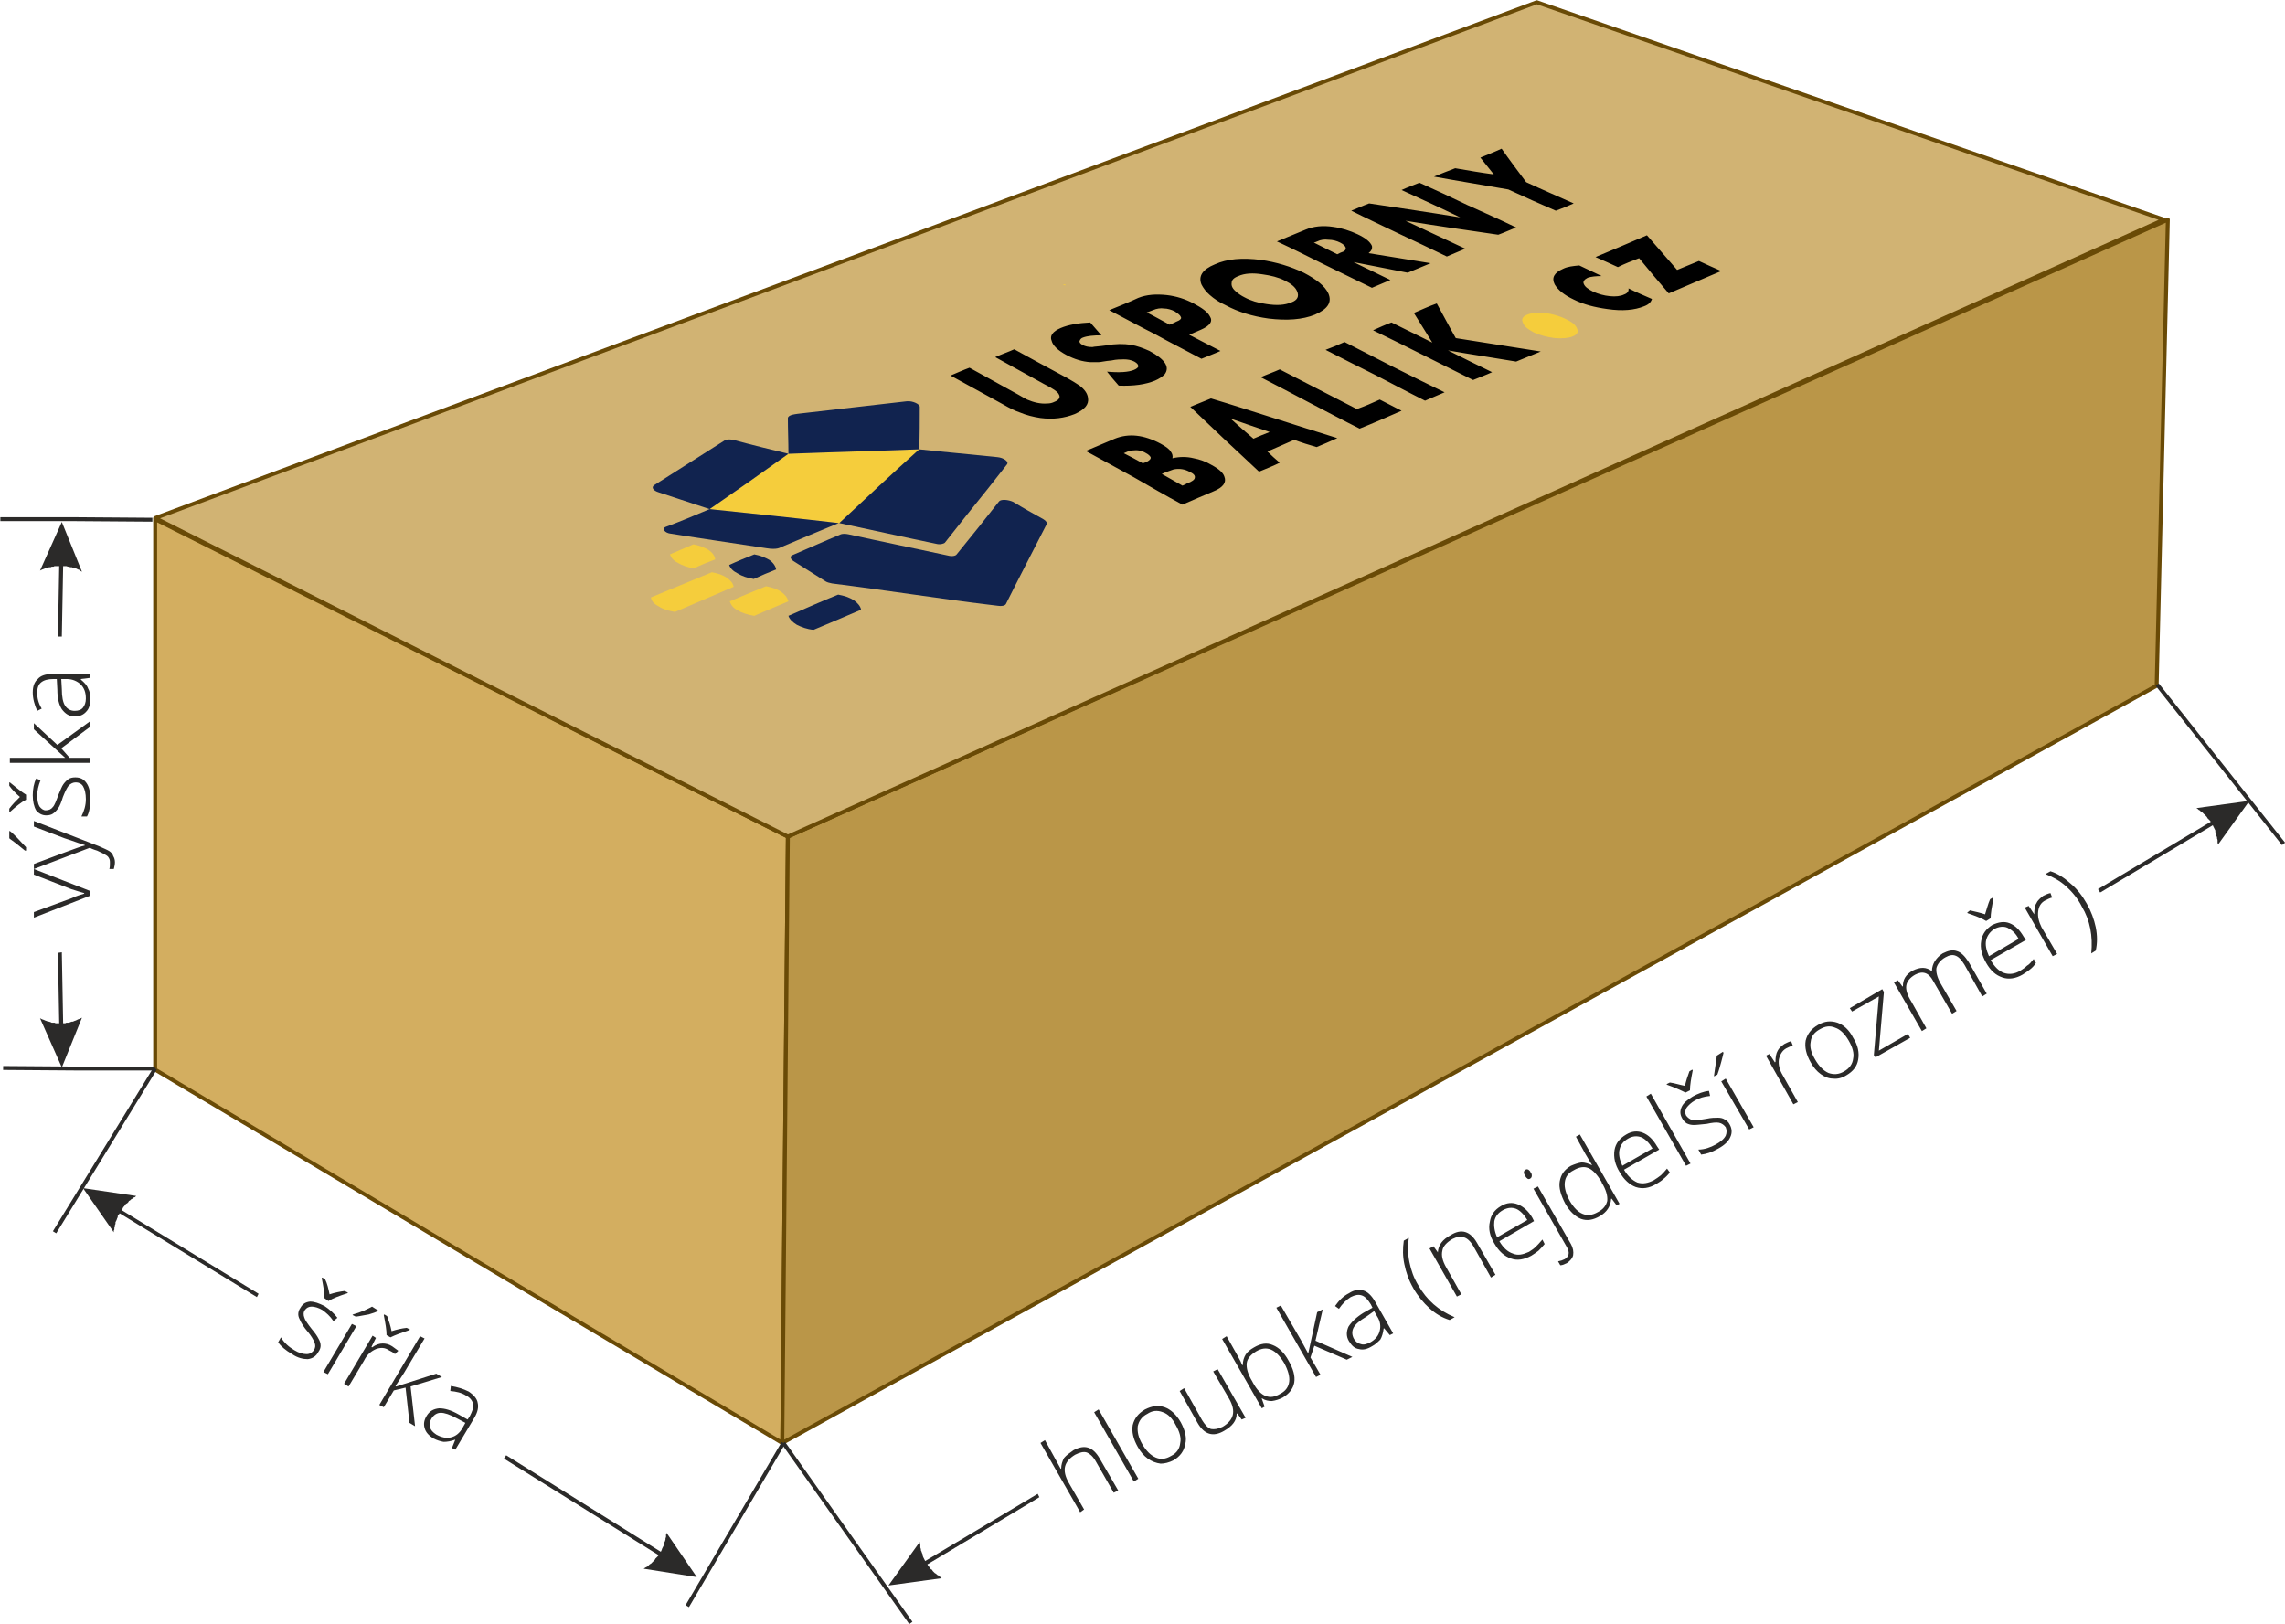 <?xml version="1.0" encoding="UTF-8"?>
<!DOCTYPE svg PUBLIC "-//W3C//DTD SVG 1.1//EN" "http://www.w3.org/Graphics/SVG/1.1/DTD/svg11.dtd">
<!-- Creator: CorelDRAW 2017 -->
<svg xmlns="http://www.w3.org/2000/svg" xml:space="preserve" width="1359px" height="966px" version="1.1" style="shape-rendering:geometricPrecision; text-rendering:geometricPrecision; image-rendering:optimizeQuality; fill-rule:evenodd; clip-rule:evenodd"
viewBox="0 0 40.87 29.06"
 xmlns:xlink="http://www.w3.org/1999/xlink">
 <defs>
  <style type="text/css">
   <![CDATA[
    .str1 {stroke:#2B2A29;stroke-width:0.07;stroke-miterlimit:22.926}
    .str0 {stroke:#694A06;stroke-width:0.07;stroke-linecap:round;stroke-linejoin:round;stroke-miterlimit:22.926}
    .fil4 {fill:none}
    .fil1 {fill:#BA9648}
    .fil2 {fill:#D1B373}
    .fil0 {fill:#D3AE60}
    .fil3 {fill:#2B2A29;fill-rule:nonzero}
    .fil7 {fill:black;fill-rule:nonzero}
    .fil6 {fill:#11234F;fill-rule:nonzero}
    .fil5 {fill:#F5CD3C;fill-rule:nonzero}
   ]]>
  </style>
 </defs>
 <g id="Vrstva_x0020_1">
  <g id="_1530784800">
   <g>
    <polygon class="fil0 str0" points="2.77,19.14 13.99,25.82 14.09,14.97 2.77,9.29 "/>
    <polygon class="fil1 str0" points="38.58,12.27 13.99,25.82 14.09,14.97 38.78,3.93 "/>
    <polygon class="fil2 str0" points="27.49,0.04 38.71,3.93 14.09,14.97 2.77,9.27 "/>
   </g>
   <path class="fil3" d="M5.69 24.19c-0.04,0.08 -0.11,0.12 -0.19,0.13 -0.08,0 -0.18,-0.02 -0.28,-0.09 -0.12,-0.07 -0.2,-0.14 -0.25,-0.21l0.05 -0.09c0.06,0.1 0.14,0.17 0.24,0.23 0.08,0.05 0.16,0.07 0.22,0.07 0.06,0 0.1,-0.03 0.13,-0.07 0.03,-0.05 0.03,-0.09 0.01,-0.14 -0.02,-0.05 -0.06,-0.12 -0.12,-0.19 -0.07,-0.08 -0.11,-0.15 -0.13,-0.19 -0.02,-0.04 -0.04,-0.08 -0.04,-0.12 0,-0.04 0.01,-0.08 0.04,-0.12 0.04,-0.07 0.09,-0.1 0.17,-0.11 0.08,0 0.16,0.03 0.26,0.08 0.09,0.06 0.17,0.13 0.23,0.21l-0.07 0.06c-0.06,-0.09 -0.13,-0.15 -0.2,-0.2 -0.07,-0.04 -0.14,-0.06 -0.19,-0.06 -0.05,0 -0.09,0.02 -0.12,0.06 -0.03,0.04 -0.03,0.09 -0.01,0.14 0.01,0.04 0.06,0.11 0.13,0.2 0.06,0.07 0.1,0.13 0.12,0.17 0.03,0.05 0.04,0.09 0.04,0.13 0,0.03 -0.01,0.07 -0.04,0.11zm0.52 -1.05c-0.15,0.05 -0.26,0.09 -0.34,0.14l-0.07 -0.05c0,-0.09 -0.02,-0.21 -0.05,-0.36l0.01 -0.01 0.05 0.03c0.04,0.08 0.06,0.17 0.08,0.27 0.09,-0.03 0.19,-0.05 0.27,-0.06l0.06 0.03 -0.01 0.01zm-0.35 1.45l-0.08 -0.04 0.51 -0.86 0.08 0.04 -0.51 0.86zm0.45 -1.07c0.07,-0.02 0.13,-0.04 0.2,-0.07 0.06,-0.03 0.11,-0.05 0.14,-0.07l0.11 0.07 -0.01 0.01c-0.03,0.02 -0.09,0.04 -0.16,0.06 -0.07,0.01 -0.15,0.03 -0.23,0.04l-0.06 -0.03 0.01 -0.01zm0.7 0.57c0.03,0.02 0.07,0.05 0.11,0.08l-0.06 0.06c-0.03,-0.03 -0.07,-0.05 -0.11,-0.07 -0.07,-0.05 -0.15,-0.05 -0.23,-0.02 -0.09,0.04 -0.16,0.1 -0.21,0.2l-0.28 0.47 -0.08 -0.05 0.51 -0.86 0.06 0.04 -0.08 0.16 0.01 0.01c0.07,-0.05 0.13,-0.07 0.19,-0.07 0.05,0 0.11,0.01 0.17,0.05zm0.31 -0.29c-0.15,0.05 -0.26,0.09 -0.34,0.13l-0.07 -0.04c0,-0.09 -0.02,-0.21 -0.05,-0.36l0.01 -0.01 0.05 0.03c0.03,0.08 0.06,0.17 0.08,0.27 0.09,-0.03 0.18,-0.05 0.27,-0.06l0.06 0.03 -0.01 0.01zm-0.24 1.01l0.72 -0.23 0.1 0.06 -0.56 0.17 0.08 0.71 -0.1 -0.06 -0.07 -0.63 -0.21 0.05 -0.18 0.3 -0.08 -0.04 0.73 -1.23 0.08 0.04 -0.37 0.62 -0.15 0.23 0.01 0.01zm1 1.1l0.06 -0.15 0 0c-0.08,0.03 -0.15,0.04 -0.21,0.04 -0.06,-0.01 -0.12,-0.03 -0.18,-0.06 -0.08,-0.05 -0.14,-0.11 -0.16,-0.19 -0.02,-0.07 -0.01,-0.14 0.04,-0.22 0.05,-0.08 0.12,-0.12 0.22,-0.13 0.1,0 0.21,0.03 0.35,0.11l0.16 0.09 0.04 -0.06c0.04,-0.08 0.07,-0.15 0.06,-0.21 -0.01,-0.06 -0.05,-0.12 -0.13,-0.16 -0.08,-0.05 -0.17,-0.07 -0.28,-0.08l0.01 -0.09c0.12,0.02 0.22,0.05 0.32,0.1 0.09,0.06 0.15,0.13 0.16,0.2 0.02,0.08 0,0.17 -0.06,0.27l-0.34 0.57 -0.06 -0.03zm-0.28 -0.24c0.09,0.05 0.18,0.07 0.26,0.05 0.09,-0.02 0.16,-0.08 0.21,-0.17l0.05 -0.09 -0.15 -0.08c-0.13,-0.07 -0.22,-0.1 -0.29,-0.1 -0.07,0 -0.13,0.04 -0.17,0.11 -0.03,0.05 -0.04,0.1 -0.02,0.15 0.01,0.05 0.05,0.09 0.11,0.13z"/>
   <path class="fil3" d="M1.6 16.03l-1 0.39 0 -0.1 0.68 -0.25c0.08,-0.04 0.16,-0.06 0.22,-0.08l0 -0.01c-0.08,-0.02 -0.16,-0.05 -0.23,-0.07l-0.67 -0.26 0 -0.1 1 0.39 0 0.09zm-1 -0.48l0 -0.09 0.56 -0.21c0.17,-0.06 0.29,-0.11 0.35,-0.12l0 -0.01c-0.08,-0.02 -0.2,-0.07 -0.36,-0.12l-0.55 -0.21 0 -0.1 1.16 0.45c0.09,0.04 0.16,0.07 0.19,0.09 0.03,0.02 0.06,0.05 0.07,0.09 0.02,0.03 0.03,0.07 0.03,0.11 0,0.04 -0.01,0.08 -0.02,0.12l-0.08 0c0.01,-0.03 0.01,-0.07 0.01,-0.11 0,-0.03 0,-0.06 -0.02,-0.09 -0.01,-0.02 -0.03,-0.04 -0.07,-0.06 -0.03,-0.02 -0.08,-0.04 -0.14,-0.07 -0.07,-0.02 -0.11,-0.04 -0.13,-0.05l-1 0.38zm-0.16 -0.33c-0.05,-0.04 -0.1,-0.08 -0.16,-0.13 -0.05,-0.04 -0.1,-0.07 -0.12,-0.09l0 -0.13 0.01 0c0.03,0.02 0.07,0.06 0.13,0.12 0.05,0.05 0.1,0.11 0.16,0.17l0 0.06 -0.02 0zm0.9 -1.31c0.09,0 0.15,0.03 0.2,0.1 0.05,0.07 0.07,0.16 0.07,0.29 0,0.13 -0.02,0.24 -0.06,0.31l-0.1 0c0.05,-0.1 0.08,-0.2 0.08,-0.31 0,-0.1 -0.02,-0.18 -0.05,-0.23 -0.03,-0.05 -0.08,-0.07 -0.13,-0.07 -0.05,0 -0.09,0.02 -0.13,0.06 -0.03,0.04 -0.06,0.1 -0.1,0.2 -0.03,0.1 -0.06,0.17 -0.09,0.21 -0.03,0.04 -0.06,0.07 -0.09,0.09 -0.03,0.02 -0.07,0.03 -0.12,0.03 -0.07,0 -0.13,-0.03 -0.18,-0.09 -0.04,-0.07 -0.06,-0.16 -0.06,-0.27 0,-0.11 0.02,-0.21 0.06,-0.3l0.08 0.03c-0.04,0.1 -0.06,0.19 -0.06,0.27 0,0.08 0.01,0.15 0.04,0.2 0.03,0.04 0.07,0.07 0.11,0.07 0.06,0 0.1,-0.02 0.13,-0.06 0.03,-0.03 0.06,-0.11 0.1,-0.22 0.04,-0.09 0.06,-0.15 0.09,-0.19 0.03,-0.04 0.06,-0.07 0.09,-0.09 0.03,-0.02 0.07,-0.03 0.12,-0.03zm-1.17 0.09c0.12,0.1 0.21,0.17 0.29,0.22l0 0.09c-0.08,0.04 -0.18,0.12 -0.29,0.22l-0.01 0 0 -0.06c0.05,-0.07 0.12,-0.14 0.19,-0.21 -0.07,-0.06 -0.14,-0.13 -0.19,-0.2l0 -0.06 0.01 0zm0.99 -0.44l-0.56 -0.51 0 -0.11 0.42 0.39 0.58 -0.42 0 0.1 -0.51 0.38 0.15 0.17 0.36 0 0 0.09 -1.43 0 0 -0.09 0.71 0 0.28 0 0 0zm0.44 -1.43l-0.16 0.02 0 0.01c0.06,0.05 0.11,0.1 0.13,0.16 0.03,0.05 0.04,0.11 0.04,0.18 0,0.1 -0.02,0.18 -0.07,0.23 -0.05,0.06 -0.12,0.09 -0.21,0.09 -0.1,0 -0.17,-0.05 -0.23,-0.13 -0.05,-0.08 -0.08,-0.19 -0.08,-0.35l-0.01 -0.19 -0.06 0c-0.1,0 -0.17,0.02 -0.22,0.06 -0.05,0.04 -0.07,0.1 -0.07,0.19 0,0.09 0.02,0.18 0.08,0.28l-0.08 0.04c-0.05,-0.11 -0.08,-0.22 -0.08,-0.33 0,-0.11 0.03,-0.19 0.09,-0.24 0.05,-0.06 0.14,-0.09 0.26,-0.09l0.67 0 0 0.07zm-0.07 0.37c0,-0.11 -0.03,-0.19 -0.09,-0.25 -0.06,-0.06 -0.15,-0.1 -0.25,-0.1l-0.1 0 0.01 0.18c0,0.14 0.02,0.24 0.06,0.3 0.04,0.06 0.1,0.09 0.17,0.09 0.07,0 0.12,-0.02 0.15,-0.06 0.03,-0.04 0.05,-0.09 0.05,-0.16z"/>
   <path class="fil3" d="M19.92 26.71l-0.32 -0.56c-0.05,-0.09 -0.11,-0.14 -0.16,-0.16 -0.06,-0.02 -0.13,0 -0.21,0.04 -0.1,0.06 -0.16,0.13 -0.18,0.21 -0.02,0.08 0,0.18 0.07,0.3l0.27 0.47 -0.07 0.05 -0.71 -1.24 0.08 -0.05 0.22 0.4 0.06 0.11 0.01 0c0,-0.07 0.02,-0.13 0.05,-0.19 0.04,-0.05 0.1,-0.09 0.17,-0.14 0.2,-0.11 0.35,-0.06 0.47,0.15l0.33 0.57 -0.08 0.04zm0.44 -0.25l-0.08 0.05 -0.71 -1.24 0.08 -0.05 0.71 1.24zm0.76 -1.01c0.08,0.15 0.11,0.28 0.08,0.39 -0.02,0.12 -0.09,0.22 -0.21,0.29 -0.08,0.04 -0.16,0.06 -0.23,0.06 -0.08,-0.01 -0.16,-0.04 -0.23,-0.09 -0.07,-0.05 -0.13,-0.12 -0.18,-0.21 -0.08,-0.14 -0.11,-0.27 -0.09,-0.39 0.03,-0.12 0.1,-0.21 0.22,-0.28 0.12,-0.06 0.23,-0.08 0.35,-0.04 0.11,0.04 0.21,0.13 0.29,0.27zm-0.69 0.39c0.07,0.12 0.15,0.2 0.24,0.24 0.09,0.04 0.18,0.03 0.28,-0.03 0.1,-0.05 0.15,-0.13 0.16,-0.23 0.02,-0.09 -0.01,-0.2 -0.08,-0.32 -0.06,-0.12 -0.14,-0.2 -0.23,-0.23 -0.1,-0.04 -0.19,-0.03 -0.28,0.03 -0.1,0.05 -0.15,0.13 -0.17,0.22 -0.01,0.1 0.01,0.2 0.08,0.32zm0.75 -1l0.32 0.57c0.05,0.08 0.1,0.14 0.16,0.16 0.06,0.01 0.13,0 0.21,-0.04 0.1,-0.06 0.16,-0.13 0.18,-0.21 0.02,-0.08 0,-0.18 -0.07,-0.3l-0.28 -0.48 0.08 -0.04 0.5 0.87 -0.07 0.03 -0.08 -0.11 -0.01 0.01c0,0.12 -0.08,0.22 -0.22,0.3 -0.2,0.12 -0.36,0.07 -0.48,-0.14l-0.32 -0.57 0.08 -0.05zm1.25 -0.73c0.12,-0.07 0.23,-0.09 0.34,-0.04 0.1,0.04 0.2,0.13 0.28,0.28 0.08,0.14 0.12,0.27 0.1,0.39 -0.02,0.11 -0.09,0.2 -0.21,0.27 -0.06,0.03 -0.12,0.05 -0.19,0.06 -0.06,0 -0.12,-0.01 -0.18,-0.05l0 0.01 0.05 0.14 -0.05 0.03 -0.71 -1.24 0.08 -0.05 0.18 0.32c0.02,0.04 0.05,0.09 0.07,0.13l0.03 0.07 0.01 -0.01c0,-0.07 0.02,-0.13 0.05,-0.18 0.03,-0.05 0.08,-0.09 0.15,-0.13zm0.04 0.07c-0.1,0.06 -0.16,0.13 -0.17,0.21 -0.01,0.09 0.02,0.2 0.1,0.33l0.01 0.02c0.07,0.13 0.15,0.21 0.23,0.24 0.08,0.03 0.16,0.02 0.26,-0.04 0.1,-0.05 0.15,-0.13 0.16,-0.22 0.01,-0.09 -0.02,-0.2 -0.09,-0.33 -0.15,-0.25 -0.31,-0.32 -0.5,-0.21zm0.93 0.04l0.16 -0.74 0.1 -0.05 -0.13 0.56 0.66 0.29 -0.1 0.05 -0.58 -0.25 -0.07 0.21 0.18 0.31 -0.08 0.04 -0.71 -1.24 0.08 -0.04 0.36 0.62 0.13 0.24 0 0zm1.46 -0.33l-0.1 -0.12 -0.01 0c-0.01,0.08 -0.03,0.15 -0.06,0.2 -0.04,0.04 -0.09,0.09 -0.15,0.12 -0.08,0.05 -0.16,0.07 -0.23,0.05 -0.08,-0.01 -0.13,-0.06 -0.18,-0.14 -0.05,-0.08 -0.05,-0.17 -0.01,-0.26 0.05,-0.08 0.14,-0.17 0.27,-0.25l0.16 -0.09 -0.03 -0.06c-0.05,-0.08 -0.1,-0.14 -0.16,-0.16 -0.06,-0.02 -0.12,-0.01 -0.2,0.03 -0.08,0.05 -0.15,0.12 -0.21,0.21l-0.07 -0.05c0.07,-0.1 0.15,-0.18 0.25,-0.23 0.09,-0.06 0.18,-0.07 0.25,-0.05 0.08,0.02 0.15,0.09 0.21,0.19l0.33 0.58 -0.06 0.03zm-0.35 0.13c0.09,-0.05 0.15,-0.12 0.17,-0.21 0.02,-0.08 0.01,-0.17 -0.05,-0.26l-0.05 -0.09 -0.14 0.1c-0.12,0.07 -0.2,0.14 -0.23,0.2 -0.03,0.06 -0.03,0.13 0.01,0.2 0.03,0.05 0.07,0.08 0.12,0.09 0.05,0.02 0.11,0 0.17,-0.03zm0.77 -0.97c-0.08,-0.14 -0.13,-0.28 -0.16,-0.43 -0.03,-0.14 -0.03,-0.28 -0.01,-0.42l0.09 -0.05c-0.02,0.14 -0.02,0.28 0.01,0.43 0.03,0.15 0.08,0.29 0.16,0.42 0.15,0.26 0.36,0.45 0.65,0.57l-0.09 0.05c-0.13,-0.04 -0.25,-0.11 -0.36,-0.21 -0.11,-0.1 -0.21,-0.22 -0.29,-0.36zm1.39 -0.19l-0.32 -0.57c-0.05,-0.08 -0.11,-0.14 -0.17,-0.15 -0.06,-0.02 -0.12,-0.01 -0.2,0.03 -0.1,0.06 -0.17,0.13 -0.18,0.21 -0.02,0.08 0,0.18 0.07,0.3l0.27 0.48 -0.08 0.04 -0.49 -0.86 0.07 -0.04 0.08 0.11 0 -0.01c0.01,-0.12 0.08,-0.22 0.23,-0.3 0.19,-0.12 0.35,-0.07 0.47,0.14l0.33 0.57 -0.08 0.05zm0.72 -0.39c-0.13,0.07 -0.25,0.09 -0.36,0.05 -0.12,-0.04 -0.22,-0.13 -0.3,-0.27 -0.08,-0.13 -0.11,-0.26 -0.08,-0.39 0.02,-0.12 0.08,-0.21 0.2,-0.28 0.1,-0.06 0.2,-0.07 0.3,-0.03 0.1,0.04 0.19,0.12 0.26,0.24l0.03 0.06 -0.62 0.36c0.07,0.12 0.15,0.19 0.24,0.22 0.09,0.04 0.18,0.02 0.29,-0.03 0.05,-0.03 0.09,-0.06 0.12,-0.09 0.03,-0.03 0.07,-0.07 0.12,-0.13l0.04 0.08c-0.04,0.05 -0.08,0.09 -0.11,0.12 -0.04,0.03 -0.08,0.06 -0.13,0.09zm-0.5 -0.82c-0.09,0.05 -0.14,0.11 -0.16,0.2 -0.01,0.08 0,0.18 0.05,0.29l0.54 -0.31c-0.06,-0.1 -0.13,-0.17 -0.2,-0.2 -0.08,-0.03 -0.15,-0.02 -0.23,0.02zm1.14 0.95c-0.04,0.02 -0.08,0.04 -0.12,0.04l-0.04 -0.07c0.05,-0.01 0.08,-0.02 0.12,-0.04 0.08,-0.05 0.09,-0.12 0.04,-0.21l-0.6 -1.05 0.08 -0.04 0.59 1.03c0.04,0.07 0.05,0.14 0.04,0.2 -0.01,0.05 -0.05,0.1 -0.11,0.14zm-0.75 -1.56c-0.03,-0.05 -0.03,-0.09 0.01,-0.11 0.01,-0.01 0.03,-0.01 0.05,0 0.01,0.01 0.03,0.02 0.04,0.05 0.02,0.02 0.02,0.04 0.02,0.06 0,0.02 -0.01,0.04 -0.03,0.05 -0.03,0.02 -0.06,0 -0.09,-0.05zm0.82 -0.18c0.07,-0.03 0.13,-0.05 0.19,-0.06 0.06,0 0.12,0.02 0.19,0.05l0 0c-0.04,-0.07 -0.08,-0.13 -0.12,-0.2l-0.17 -0.31 0.07 -0.04 0.71 1.24 -0.05 0.03 -0.09 -0.12 -0.01 0c-0.01,0.14 -0.08,0.24 -0.2,0.31 -0.12,0.07 -0.23,0.09 -0.34,0.05 -0.1,-0.04 -0.2,-0.13 -0.28,-0.27 -0.08,-0.15 -0.12,-0.29 -0.1,-0.4 0.02,-0.12 0.08,-0.21 0.2,-0.28zm0.05 0.08c-0.1,0.05 -0.15,0.12 -0.16,0.22 -0.01,0.09 0.02,0.2 0.09,0.33 0.14,0.24 0.31,0.31 0.5,0.2 0.1,-0.05 0.15,-0.12 0.17,-0.2 0.01,-0.09 -0.02,-0.2 -0.1,-0.33l0 -0.01c-0.08,-0.13 -0.16,-0.22 -0.24,-0.25 -0.07,-0.03 -0.16,-0.02 -0.26,0.04zm1.47 0.25c-0.12,0.07 -0.24,0.09 -0.36,0.05 -0.11,-0.04 -0.21,-0.13 -0.29,-0.27 -0.08,-0.13 -0.11,-0.26 -0.09,-0.39 0.02,-0.12 0.09,-0.21 0.21,-0.28 0.1,-0.06 0.2,-0.07 0.3,-0.03 0.1,0.04 0.18,0.12 0.25,0.24l0.04 0.06 -0.63 0.36c0.07,0.12 0.15,0.19 0.24,0.23 0.1,0.03 0.19,0.01 0.29,-0.04 0.05,-0.03 0.09,-0.06 0.13,-0.09 0.03,-0.03 0.07,-0.07 0.11,-0.12l0.05 0.07c-0.04,0.05 -0.08,0.09 -0.12,0.12 -0.03,0.03 -0.08,0.06 -0.13,0.09zm-0.49 -0.82c-0.09,0.05 -0.14,0.11 -0.16,0.2 -0.02,0.08 0,0.18 0.05,0.29l0.54 -0.31c-0.06,-0.1 -0.13,-0.17 -0.2,-0.2 -0.08,-0.03 -0.16,-0.02 -0.23,0.02zm1.11 0.45l-0.08 0.04 -0.71 -1.24 0.08 -0.05 0.71 1.25zm0.7 -0.7c0.04,0.07 0.05,0.15 0.01,0.23 -0.03,0.07 -0.1,0.14 -0.21,0.2 -0.12,0.07 -0.22,0.1 -0.31,0.11l-0.05 -0.09c0.11,0 0.22,-0.04 0.31,-0.09 0.09,-0.05 0.15,-0.1 0.18,-0.16 0.02,-0.05 0.02,-0.1 0,-0.15 -0.03,-0.04 -0.07,-0.07 -0.12,-0.08 -0.05,-0.01 -0.13,0 -0.22,0.02 -0.11,0.01 -0.18,0.02 -0.23,0.02 -0.05,0 -0.09,-0.01 -0.13,-0.03 -0.03,-0.02 -0.06,-0.05 -0.08,-0.09 -0.04,-0.07 -0.04,-0.13 -0.01,-0.2 0.03,-0.07 0.1,-0.13 0.2,-0.19 0.09,-0.05 0.19,-0.09 0.29,-0.1l0.02 0.09c-0.11,0.01 -0.2,0.04 -0.27,0.08 -0.07,0.04 -0.12,0.09 -0.15,0.13 -0.03,0.05 -0.03,0.1 -0.01,0.14 0.03,0.04 0.07,0.07 0.11,0.08 0.05,0.01 0.13,0 0.25,-0.02 0.09,-0.02 0.16,-0.02 0.21,-0.02 0.05,0 0.09,0.01 0.12,0.03 0.04,0.02 0.07,0.05 0.09,0.09zm-0.66 -0.97c-0.03,0.15 -0.05,0.27 -0.05,0.36l-0.08 0.04c-0.08,-0.04 -0.19,-0.09 -0.33,-0.14l-0.01 -0.01 0.06 -0.03c0.08,0.01 0.17,0.04 0.27,0.06 0.02,-0.09 0.05,-0.18 0.08,-0.26l0.05 -0.03 0.01 0.01zm1.09 1.02l-0.08 0.04 -0.5 -0.86 0.08 -0.05 0.5 0.87zm-0.71 -0.92c0.01,-0.07 0.02,-0.13 0.03,-0.21 0.01,-0.07 0.02,-0.12 0.02,-0.15l0.11 -0.07 0.01 0.02c-0.01,0.04 -0.02,0.09 -0.04,0.16 -0.02,0.07 -0.04,0.15 -0.07,0.23l-0.06 0.03 0 -0.01zm1.26 -0.57c0.04,-0.02 0.08,-0.04 0.12,-0.05l0.03 0.08c-0.04,0.01 -0.08,0.03 -0.12,0.05 -0.07,0.04 -0.11,0.11 -0.13,0.2 -0.01,0.09 0.01,0.18 0.07,0.28l0.27 0.48 -0.08 0.04 -0.49 -0.87 0.06 -0.03 0.1 0.15 0.01 -0.01c0,-0.08 0.01,-0.15 0.04,-0.2 0.02,-0.04 0.06,-0.08 0.12,-0.12zm1.23 -0.11c0.09,0.14 0.11,0.27 0.09,0.39 -0.02,0.12 -0.09,0.21 -0.21,0.28 -0.08,0.05 -0.16,0.07 -0.24,0.06 -0.08,0 -0.15,-0.03 -0.22,-0.08 -0.07,-0.05 -0.13,-0.12 -0.18,-0.21 -0.08,-0.14 -0.11,-0.27 -0.09,-0.39 0.03,-0.12 0.1,-0.21 0.22,-0.28 0.12,-0.07 0.23,-0.08 0.35,-0.04 0.11,0.04 0.21,0.13 0.28,0.27zm-0.68 0.39c0.07,0.12 0.15,0.2 0.24,0.24 0.09,0.03 0.18,0.03 0.28,-0.03 0.09,-0.05 0.15,-0.13 0.16,-0.23 0.02,-0.09 -0.01,-0.2 -0.08,-0.32 -0.07,-0.12 -0.15,-0.2 -0.24,-0.23 -0.09,-0.04 -0.18,-0.03 -0.28,0.03 -0.09,0.05 -0.15,0.12 -0.16,0.22 -0.02,0.1 0.01,0.2 0.08,0.32zm1.7 -0.39l-0.62 0.35 -0.03 -0.04 0.09 -1.05 -0.48 0.27 -0.04 -0.06 0.58 -0.34 0.03 0.05 -0.09 1.05 0.52 -0.3 0.04 0.07zm1.29 -0.74l-0.32 -0.57c-0.05,-0.08 -0.1,-0.14 -0.16,-0.16 -0.05,-0.02 -0.11,-0.01 -0.18,0.03 -0.09,0.05 -0.14,0.12 -0.16,0.19 -0.01,0.07 0.01,0.16 0.07,0.27l0.29 0.5 -0.08 0.05 -0.34 -0.59c-0.08,-0.15 -0.19,-0.18 -0.32,-0.11 -0.09,0.05 -0.15,0.12 -0.16,0.2 -0.01,0.07 0.02,0.17 0.09,0.28l0.27 0.48 -0.08 0.05 -0.5 -0.87 0.07 -0.04 0.08 0.11 0.01 0c0,-0.06 0.01,-0.11 0.04,-0.16 0.03,-0.05 0.08,-0.09 0.13,-0.12 0.14,-0.07 0.25,-0.07 0.35,0.01l0 -0.01c0,-0.06 0.02,-0.12 0.05,-0.17 0.04,-0.06 0.08,-0.1 0.14,-0.14 0.1,-0.05 0.18,-0.07 0.26,-0.04 0.07,0.02 0.14,0.09 0.21,0.2l0.32 0.56 -0.08 0.05zm0.72 -0.39c-0.12,0.07 -0.25,0.09 -0.36,0.05 -0.12,-0.04 -0.21,-0.12 -0.29,-0.26 -0.08,-0.14 -0.11,-0.27 -0.09,-0.39 0.02,-0.13 0.09,-0.22 0.2,-0.29 0.11,-0.05 0.21,-0.07 0.31,-0.03 0.1,0.04 0.18,0.12 0.25,0.24l0.04 0.06 -0.63 0.36c0.07,0.12 0.15,0.2 0.24,0.23 0.09,0.03 0.19,0.02 0.29,-0.04 0.05,-0.03 0.09,-0.06 0.12,-0.09 0.04,-0.02 0.08,-0.07 0.12,-0.12l0.04 0.07c-0.03,0.05 -0.07,0.09 -0.11,0.12 -0.04,0.03 -0.08,0.06 -0.13,0.09zm-0.5 -0.82c-0.08,0.05 -0.13,0.12 -0.15,0.2 -0.02,0.08 0,0.18 0.05,0.29l0.53 -0.31c-0.05,-0.1 -0.12,-0.16 -0.2,-0.2 -0.07,-0.03 -0.15,-0.02 -0.23,0.02zm-0.02 -0.55c-0.03,0.16 -0.05,0.28 -0.05,0.36l-0.08 0.05c-0.08,-0.05 -0.19,-0.09 -0.33,-0.14l-0.01 -0.01 0.05 -0.04c0.09,0.02 0.18,0.04 0.27,0.07 0.03,-0.09 0.05,-0.18 0.09,-0.27l0.05 -0.03 0.01 0.01zm0.89 -0.04c0.04,-0.02 0.08,-0.04 0.13,-0.05l0.03 0.08c-0.04,0.01 -0.08,0.03 -0.12,0.05 -0.08,0.04 -0.12,0.11 -0.13,0.2 -0.01,0.09 0.01,0.18 0.06,0.28l0.28 0.48 -0.08 0.04 -0.5 -0.87 0.07 -0.03 0.1 0.15 0 0c0,-0.09 0.01,-0.16 0.04,-0.2 0.02,-0.05 0.07,-0.09 0.12,-0.13zm0.78 0.14c0.08,0.14 0.13,0.28 0.16,0.42 0.03,0.15 0.03,0.29 0,0.42l-0.08 0.05c0.03,-0.31 -0.02,-0.59 -0.17,-0.84 -0.07,-0.14 -0.17,-0.26 -0.28,-0.36 -0.11,-0.1 -0.24,-0.17 -0.37,-0.22l0.09 -0.05c0.13,0.04 0.25,0.12 0.36,0.22 0.12,0.1 0.21,0.22 0.29,0.36z"/>
   <line class="fil4 str1" x1="14.01" y1="25.82" x2="16.29" y2= "29.04" />
   <line class="fil4 str1" x1="14.01" y1="25.82" x2="12.29" y2= "28.74" />
   <line class="fil4 str1" x1="2.77" y1="19.12" x2="0.97" y2= "22.05" />
   <g>
    <polyline class="fil4 str1" points="2.77,19.12 1.41,19.12 0.05,19.11 "/>
    <polyline class="fil4 str1" points="2.72,9.3 1.36,9.29 0,9.29 "/>
   </g>
   <line class="fil4 str1" x1="38.59" y1="12.25" x2="40.85" y2= "15.1" />
   <g>
    <path class="fil3" d="M15.89 28.37l0.56 -0.78 0 0 0 0.02 0.01 0.03 0 0.03 0 0.02 0.01 0.03 0 0.02 0.01 0.02 0.01 0.03 0.01 0.02 0 0.02 0.01 0.03 0.01 0.02 0.01 0.02 0.01 0.02 0.01 0.02 0.01 0.02 0.02 0.02 0.01 0.02 0.01 0.02 0.02 0.02 0.01 0.02 0.02 0.02 0.02 0.01 0.01 0.02 0.02 0.02 0.02 0.02 0.02 0.01 0.02 0.02 0.02 0.01 0.02 0.02 0.02 0.01 0.02 0.02 -0.95 0.13zm2.7 -1.58l-2.3 1.38 -0.04 -0.06 2.31 -1.38 0.03 0.06z"/>
   </g>
   <g>
    <path class="fil3" d="M40.24 14.33l-0.56 0.78 0 0 -0.01 -0.03 0 -0.02 0 -0.03 -0.01 -0.03 0 -0.02 -0.01 -0.02 0 -0.03 -0.01 -0.02 -0.01 -0.02 0 -0.03 -0.01 -0.02 -0.01 -0.02 -0.01 -0.02 -0.01 -0.02 -0.01 -0.03 -0.02 -0.02 -0.01 -0.02 -0.01 -0.02 -0.02 -0.02 -0.01 -0.01 -0.02 -0.02 -0.01 -0.02 -0.02 -0.02 -0.01 -0.02 -0.02 -0.01 -0.02 -0.02 -0.02 -0.02 -0.02 -0.01 -0.02 -0.02 -0.02 -0.01 -0.02 -0.02 -0.02 -0.01 0.95 -0.13zm-2.71 1.58l2.31 -1.38 0.04 0.06 -2.31 1.38 -0.04 -0.06z"/>
   </g>
   <g>
    <path class="fil3" d="M1.48 21.26l0.95 0.14 0 0 -0.02 0.02 -0.03 0.01 -0.02 0.02 -0.02 0.01 -0.02 0.02 -0.02 0.01 -0.01 0.02 -0.02 0.02 -0.02 0.01 -0.02 0.02 -0.01 0.02 -0.02 0.02 -0.01 0.02 -0.01 0.02 -0.02 0.02 -0.01 0.02 -0.01 0.02 -0.01 0.02 -0.02 0.02 -0.01 0.02 0 0.02 -0.01 0.02 -0.01 0.03 -0.01 0.02 -0.01 0.02 0 0.03 -0.01 0.02 0 0.03 -0.01 0.02 0 0.03 -0.01 0.02 0 0.03 -0.55 -0.79zm3.11 1.95l-2.75 -1.68 0.03 -0.06 2.75 1.68 -0.03 0.06z"/>
   </g>
   <g>
    <path class="fil3" d="M12.46 28.22l-0.95 -0.15 0 0 0.03 -0.02 0.02 -0.01 0.02 -0.01 0.02 -0.02 0.02 -0.02 0.02 -0.01 0.02 -0.02 0.01 -0.01 0.02 -0.02 0.02 -0.02 0.01 -0.02 0.02 -0.02 0.01 -0.01 0.02 -0.02 0.01 -0.02 0.02 -0.02 0.01 -0.02 0.01 -0.02 0.01 -0.02 0.01 -0.03 0.01 -0.02 0.01 -0.02 0.01 -0.02 0.01 -0.03 0 -0.02 0.01 -0.02 0.01 -0.03 0 -0.02 0.01 -0.03 0 -0.02 0 -0.03 0.01 -0.02 0.54 0.79zm-3.41 -2.18l3.06 1.91 -0.04 0.06 -3.06 -1.91 0.04 -0.06z"/>
   </g>
   <g>
    <path class="fil3" d="M1.1 9.34l0.36 0.89 0 0 -0.02 -0.01 -0.02 -0.02 -0.03 -0.01 -0.02 -0.01 -0.02 -0.01 -0.03 0 -0.02 -0.01 -0.02 -0.01 -0.03 0 -0.02 -0.01 -0.02 0 -0.03 -0.01 -0.02 0 -0.03 0 -0.02 0 -0.02 0 -0.03 0 -0.02 0 -0.02 0 -0.03 0 -0.02 0 -0.02 0.01 -0.03 0 -0.02 0.01 -0.03 0 -0.02 0.01 -0.02 0.01 -0.03 0 -0.02 0.01 -0.03 0.01 -0.02 0.01 -0.02 0.01 0.39 -0.87zm-0.07 2.05l0.03 -1.61 0.07 0 -0.03 1.61 -0.07 0z"/>
   </g>
   <g>
    <path class="fil3" d="M1.1 19.1l-0.39 -0.88 0 0 0.02 0.01 0.02 0.01 0.03 0.01 0.02 0.01 0.03 0.01 0.02 0.01 0.02 0 0.03 0.01 0.02 0.01 0.03 0 0.02 0 0.02 0.01 0.03 0 0.02 0 0.02 0 0.03 0 0.02 0 0.02 0 0.03 0 0.02 -0.01 0.03 0 0.02 0 0.02 -0.01 0.03 -0.01 0.02 0 0.02 -0.01 0.03 -0.01 0.02 -0.01 0.02 -0.01 0.03 -0.01 0.02 -0.01 0.02 -0.01 -0.36 0.89zm0 -2.06l0.03 1.62 -0.07 0 -0.03 -1.61 0.07 -0.01z"/>
   </g>
   <g>
    <path class="fil5" d="M19.06 5.09c-0.02,0 -0.03,0 -0.05,0 0,0 0,0 0,0 0.01,0.01 0.03,0.01 0.04,0.02 0,-0.01 0.01,-0.02 0.01,-0.02zm-2.6 2.96c0,-0.01 0,-0.01 0.01,-0.01 -0.01,0 -0.02,0 -0.03,0 -0.78,0.03 -1.56,0.05 -2.34,0.08 -0.46,0.33 -0.93,0.66 -1.41,0.99 0.77,0.08 1.54,0.16 2.32,0.25 0.49,-0.44 0.97,-0.88 1.45,-1.31z"/>
    <path class="fil6" d="M16.22 7.18c-0.61,0.07 -1.22,0.14 -1.83,0.21 -0.18,0.02 -0.29,0.03 -0.3,0.09 0,0.21 0.01,0.42 0.01,0.64 0.78,-0.03 1.56,-0.05 2.34,-0.08 0.01,-0.26 0.01,-0.51 0.01,-0.76 0,-0.05 -0.13,-0.11 -0.23,-0.1z"/>
    <path class="fil6" d="M16.44 8.04c-0.48,0.43 -0.95,0.87 -1.43,1.32 0.57,0.12 1.15,0.25 1.73,0.37 0.07,0.02 0.14,0 0.16,-0.02 0.26,-0.33 0.52,-0.66 0.78,-0.98 0.11,-0.14 0.22,-0.28 0.33,-0.42 0.04,-0.05 -0.06,-0.12 -0.17,-0.13 -0.47,-0.05 -0.94,-0.09 -1.4,-0.14z"/>
    <path class="fil6" d="M12 9.55c0.56,0.09 1.13,0.17 1.71,0.26 0.18,0.03 0.24,-0.01 0.26,-0.02 0.35,-0.15 0.69,-0.29 1.03,-0.43 -0.77,-0.09 -1.54,-0.17 -2.31,-0.25 -0.26,0.11 -0.52,0.22 -0.79,0.32 -0.07,0.03 -0.01,0.11 0.1,0.12z"/>
    <path class="fil6" d="M12.96 7.88c-0.42,0.27 -0.84,0.53 -1.26,0.8 -0.06,0.04 -0.02,0.1 0.08,0.13 0.3,0.1 0.61,0.2 0.91,0.3 0.48,-0.33 0.95,-0.66 1.41,-0.99 -0.33,-0.08 -0.66,-0.16 -0.99,-0.25 -0.06,-0.01 -0.11,-0.01 -0.15,0.01z"/>
    <path class="fil5" d="M27.32 5.63c-0.08,0.03 -0.11,0.08 -0.08,0.14 0.02,0.07 0.09,0.12 0.2,0.18 0.11,0.05 0.23,0.08 0.37,0.1 0.14,0.01 0.25,0 0.32,-0.03 0.08,-0.03 0.11,-0.08 0.08,-0.14 -0.02,-0.06 -0.09,-0.12 -0.2,-0.17 -0.12,-0.06 -0.24,-0.09 -0.37,-0.11 -0.14,-0.01 -0.25,0 -0.32,0.03z"/>
    <path class="fil7" d="M19.08 6.76c-0.32,-0.17 -0.63,-0.34 -0.94,-0.51 -0.11,0.05 -0.23,0.09 -0.34,0.14 0.29,0.16 0.58,0.32 0.87,0.48 0.16,0.08 0.25,0.14 0.27,0.19 0.03,0.05 0,0.1 -0.08,0.13 -0.04,0.02 -0.08,0.03 -0.13,0.03 -0.12,0.01 -0.24,-0.02 -0.36,-0.07 -0.04,-0.02 -0.09,-0.05 -0.16,-0.09 -0.29,-0.16 -0.58,-0.32 -0.87,-0.48 -0.11,0.04 -0.22,0.09 -0.34,0.14 0.31,0.17 0.62,0.34 0.93,0.51 0.12,0.07 0.22,0.12 0.31,0.15 0.12,0.05 0.24,0.08 0.37,0.1 0.23,0.03 0.43,0 0.61,-0.07 0.18,-0.08 0.26,-0.17 0.24,-0.29 -0.01,-0.08 -0.06,-0.15 -0.15,-0.22 -0.06,-0.04 -0.14,-0.09 -0.23,-0.14zm1.48 -0.48c-0.11,-0.05 -0.22,-0.09 -0.33,-0.11 -0.13,-0.02 -0.28,-0.02 -0.44,0.01 -0.14,0.02 -0.22,0.02 -0.25,0.03 -0.07,0 -0.13,-0.01 -0.18,-0.04 -0.04,-0.02 -0.06,-0.05 -0.05,-0.07 0.01,-0.03 0.03,-0.05 0.06,-0.06 0.08,-0.03 0.19,-0.04 0.33,-0.04 -0.06,-0.07 -0.13,-0.15 -0.2,-0.23 -0.21,0.01 -0.39,0.04 -0.53,0.1 -0.14,0.06 -0.2,0.14 -0.16,0.23 0.02,0.08 0.11,0.17 0.26,0.25 0.15,0.08 0.29,0.12 0.43,0.13 0.05,0 0.1,0 0.15,0 0.04,0 0.11,-0.02 0.23,-0.03 0.09,-0.02 0.17,-0.02 0.22,-0.02 0.07,0 0.13,0.01 0.19,0.04 0.05,0.03 0.07,0.05 0.07,0.09 -0.01,0.02 -0.03,0.04 -0.08,0.06 -0.1,0.04 -0.26,0.05 -0.48,0.03 0.07,0.09 0.14,0.17 0.21,0.25 0.27,0.01 0.48,-0.02 0.65,-0.09 0.07,-0.03 0.13,-0.07 0.17,-0.11 0.1,-0.13 0.01,-0.27 -0.27,-0.42zm0.36 -0.47c-0.13,-0.07 -0.27,-0.15 -0.41,-0.22 0.04,-0.01 0.08,-0.03 0.11,-0.04 0.07,-0.03 0.14,-0.04 0.2,-0.03 0.06,0 0.13,0.02 0.19,0.05 0.06,0.04 0.1,0.07 0.11,0.1 0.02,0.03 -0.01,0.06 -0.09,0.09 -0.03,0.02 -0.07,0.03 -0.11,0.05zm0.72 -0.15c-0.04,-0.08 -0.14,-0.15 -0.29,-0.23 -0.15,-0.08 -0.31,-0.13 -0.48,-0.15 -0.19,-0.02 -0.36,-0.01 -0.51,0.05 -0.17,0.08 -0.35,0.15 -0.52,0.22 0.27,0.14 0.54,0.29 0.82,0.43 0.27,0.15 0.55,0.29 0.83,0.44 0.12,-0.05 0.23,-0.09 0.34,-0.14 -0.19,-0.1 -0.37,-0.19 -0.56,-0.29 0.07,-0.03 0.14,-0.06 0.21,-0.09 0.16,-0.07 0.22,-0.15 0.16,-0.24zm0.62 -0.34c-0.06,-0.03 -0.1,-0.06 -0.14,-0.09 -0.07,-0.06 -0.1,-0.11 -0.09,-0.17 0,-0.05 0.04,-0.09 0.12,-0.12 0.11,-0.05 0.26,-0.06 0.44,-0.03 0.14,0.02 0.27,0.05 0.39,0.11 0.12,0.06 0.19,0.12 0.22,0.19 0.04,0.09 0.01,0.16 -0.1,0.2 -0.12,0.05 -0.26,0.06 -0.45,0.03 -0.15,-0.02 -0.28,-0.06 -0.39,-0.12zm-0.77 -0.23c0.03,0.06 0.08,0.13 0.15,0.19 0.08,0.07 0.17,0.13 0.28,0.18 0.22,0.12 0.48,0.2 0.77,0.24 0.33,0.04 0.61,0.02 0.83,-0.07 0.23,-0.1 0.31,-0.22 0.24,-0.38 -0.06,-0.13 -0.21,-0.25 -0.44,-0.37 -0.23,-0.11 -0.49,-0.19 -0.77,-0.23 -0.33,-0.04 -0.6,-0.02 -0.82,0.08 -0.22,0.09 -0.3,0.21 -0.24,0.36zm2.43 -0.54c-0.14,-0.07 -0.28,-0.14 -0.42,-0.21 0.01,0 0.04,-0.01 0.06,-0.02 0.06,-0.03 0.13,-0.04 0.2,-0.03 0.08,0 0.15,0.02 0.21,0.05 0.06,0.03 0.09,0.06 0.1,0.09 0.01,0.04 -0.02,0.07 -0.09,0.09 -0.02,0.01 -0.04,0.02 -0.06,0.03zm-0.57 -0.44c-0.17,0.07 -0.34,0.14 -0.51,0.21 0.28,0.13 0.56,0.27 0.84,0.41 0.29,0.14 0.57,0.28 0.86,0.42 0.11,-0.05 0.22,-0.09 0.33,-0.14 -0.22,-0.11 -0.44,-0.21 -0.66,-0.32 0.32,0.06 0.65,0.13 0.97,0.19 0.14,-0.06 0.27,-0.11 0.41,-0.17 -0.37,-0.06 -0.74,-0.12 -1.11,-0.18 0.05,-0.04 0.07,-0.08 0.06,-0.13 -0.03,-0.07 -0.11,-0.14 -0.26,-0.21 -0.13,-0.06 -0.28,-0.11 -0.43,-0.13 -0.19,-0.03 -0.36,-0.01 -0.5,0.05zm0.82 -0.34c0.28,0.14 0.56,0.27 0.85,0.41 0.28,0.13 0.57,0.27 0.86,0.41 0.11,-0.05 0.22,-0.09 0.33,-0.14 -0.36,-0.17 -0.71,-0.33 -1.07,-0.5 0.55,0.09 1.11,0.17 1.66,0.25 0.11,-0.04 0.22,-0.09 0.32,-0.13 -0.29,-0.14 -0.58,-0.27 -0.87,-0.4 -0.29,-0.14 -0.57,-0.27 -0.86,-0.4 -0.1,0.04 -0.21,0.08 -0.32,0.13 0.35,0.16 0.7,0.32 1.05,0.49 -0.55,-0.09 -1.09,-0.17 -1.63,-0.25 -0.11,0.04 -0.22,0.09 -0.32,0.13zm2.69 -1.11c-0.13,0.06 -0.26,0.11 -0.38,0.16 0.08,0.1 0.16,0.2 0.24,0.3 -0.23,-0.03 -0.46,-0.07 -0.69,-0.11 -0.13,0.05 -0.26,0.1 -0.38,0.15 0.44,0.08 0.88,0.15 1.33,0.23 0.28,0.13 0.57,0.26 0.85,0.38 0.11,-0.04 0.21,-0.08 0.32,-0.13 -0.29,-0.13 -0.57,-0.25 -0.85,-0.38 -0.15,-0.2 -0.3,-0.4 -0.44,-0.6zm-5.71 6.03c-0.12,-0.07 -0.25,-0.14 -0.37,-0.21 0.02,-0.01 0.05,-0.02 0.07,-0.03 0.06,-0.02 0.11,-0.04 0.14,-0.05 0.1,-0.02 0.2,-0.01 0.3,0.05 0.07,0.03 0.09,0.07 0.08,0.1 0,0.03 -0.05,0.07 -0.14,0.1 -0.03,0.02 -0.06,0.03 -0.08,0.04zm-0.65 -0.58c0.04,0.02 0.07,0.05 0.08,0.07 0.01,0.03 -0.02,0.06 -0.08,0.09 -0.02,0.01 -0.04,0.01 -0.06,0.02 -0.11,-0.06 -0.22,-0.12 -0.34,-0.18 0.02,-0.01 0.05,-0.02 0.07,-0.03 0.03,-0.01 0.06,-0.02 0.09,-0.02 0.08,-0.01 0.16,0 0.24,0.05zm1.17 0.21c-0.1,-0.06 -0.21,-0.1 -0.32,-0.12 -0.12,-0.03 -0.25,-0.03 -0.38,0 0.01,-0.04 0,-0.08 -0.03,-0.12 -0.03,-0.05 -0.09,-0.09 -0.18,-0.14 -0.3,-0.16 -0.57,-0.19 -0.82,-0.09 -0.17,0.07 -0.35,0.15 -0.52,0.22 0.29,0.16 0.57,0.31 0.86,0.47 0.28,0.16 0.57,0.33 0.87,0.49 0.18,-0.08 0.37,-0.16 0.56,-0.24 0.17,-0.07 0.23,-0.16 0.19,-0.26 -0.02,-0.07 -0.1,-0.14 -0.23,-0.21zm1.04 -0.59c-0.1,0.04 -0.2,0.08 -0.29,0.12 -0.14,-0.12 -0.28,-0.24 -0.41,-0.36 0.23,0.08 0.46,0.16 0.7,0.24zm-1.05 -0.6c-0.12,0.05 -0.25,0.1 -0.37,0.15 0.2,0.19 0.4,0.38 0.61,0.58 0.2,0.19 0.41,0.38 0.62,0.58 0.12,-0.05 0.25,-0.1 0.37,-0.16 -0.08,-0.07 -0.15,-0.13 -0.22,-0.2 0.16,-0.07 0.32,-0.14 0.48,-0.21 0.13,0.05 0.26,0.09 0.4,0.13 0.12,-0.05 0.24,-0.1 0.37,-0.16 -0.38,-0.12 -0.77,-0.24 -1.14,-0.36 -0.38,-0.12 -0.75,-0.24 -1.12,-0.35zm1.23 -0.52c-0.11,0.05 -0.23,0.09 -0.34,0.14 0.29,0.15 0.58,0.3 0.88,0.46 0.29,0.15 0.59,0.31 0.89,0.46 0.25,-0.1 0.5,-0.21 0.75,-0.32 -0.13,-0.07 -0.26,-0.13 -0.39,-0.2 -0.13,0.06 -0.27,0.12 -0.41,0.17 -0.46,-0.24 -0.92,-0.47 -1.38,-0.71zm2 -0.84c-0.11,0.04 -0.22,0.09 -0.33,0.14 0.29,0.14 0.59,0.29 0.89,0.44 0.3,0.15 0.6,0.3 0.9,0.45 0.12,-0.05 0.23,-0.09 0.34,-0.14 -0.27,-0.13 -0.53,-0.26 -0.79,-0.39 0.4,0.07 0.81,0.13 1.22,0.2 0.15,-0.06 0.29,-0.12 0.44,-0.18 -0.51,-0.08 -1.02,-0.16 -1.52,-0.24 -0.12,-0.21 -0.23,-0.42 -0.34,-0.62 -0.14,0.05 -0.27,0.11 -0.41,0.17 0.11,0.18 0.22,0.35 0.33,0.53 -0.24,-0.12 -0.49,-0.24 -0.73,-0.36zm-0.84 0.35c-0.11,0.05 -0.23,0.1 -0.34,0.14 0.29,0.15 0.59,0.3 0.89,0.45 0.29,0.15 0.59,0.31 0.89,0.46 0.12,-0.05 0.23,-0.1 0.35,-0.15 -0.31,-0.15 -0.61,-0.3 -0.91,-0.45 -0.29,-0.15 -0.59,-0.3 -0.88,-0.45zm4.75 -0.82c-0.11,-0.01 -0.21,-0.04 -0.3,-0.08 -0.1,-0.05 -0.15,-0.09 -0.17,-0.14 -0.02,-0.04 0.01,-0.08 0.07,-0.11 0.06,-0.02 0.14,-0.03 0.25,-0.03 -0.13,-0.06 -0.27,-0.13 -0.4,-0.19 -0.11,0.01 -0.21,0.02 -0.29,0.06 -0.16,0.07 -0.21,0.16 -0.15,0.28 0.06,0.1 0.17,0.19 0.34,0.27 0.18,0.09 0.38,0.14 0.6,0.17 0.27,0.04 0.49,0.02 0.66,-0.05 0.08,-0.03 0.12,-0.07 0.14,-0.13 -0.14,-0.06 -0.28,-0.12 -0.42,-0.19 0.01,0.05 -0.02,0.09 -0.08,0.11 -0.06,0.03 -0.15,0.04 -0.25,0.03zm-0.26 -0.7c0.14,0.06 0.27,0.12 0.4,0.18 0.12,-0.06 0.25,-0.11 0.38,-0.16 0.17,0.21 0.35,0.42 0.53,0.63 0.31,-0.13 0.63,-0.27 0.94,-0.4 -0.14,-0.06 -0.27,-0.12 -0.4,-0.18 -0.13,0.05 -0.26,0.11 -0.39,0.16 -0.18,-0.21 -0.36,-0.41 -0.54,-0.62 -0.3,0.13 -0.61,0.26 -0.92,0.39z"/>
    <path class="fil6" d="M16.95 9.94c-0.6,-0.13 -1.19,-0.25 -1.78,-0.38 -0.05,-0.01 -0.1,-0.01 -0.13,0 -0.29,0.12 -0.58,0.25 -0.86,0.37 -0.06,0.02 -0.05,0.07 0.01,0.11 0.19,0.12 0.38,0.24 0.57,0.36 0.03,0.02 0.07,0.03 0.12,0.04 0.48,0.06 0.97,0.13 1.47,0.2 0.49,0.07 0.99,0.14 1.5,0.2 0.06,0.01 0.12,0 0.14,-0.03 0.24,-0.48 0.49,-0.96 0.73,-1.43 0.01,-0.03 -0.01,-0.06 -0.06,-0.09 -0.18,-0.1 -0.36,-0.2 -0.54,-0.31 -0.09,-0.04 -0.21,-0.05 -0.25,-0.01 -0.25,0.32 -0.5,0.63 -0.76,0.95 -0.02,0.03 -0.09,0.04 -0.16,0.02z"/>
    <path class="fil5" d="M13.12 10.5c-0.01,-0.06 -0.05,-0.11 -0.12,-0.16 -0.07,-0.05 -0.16,-0.08 -0.27,-0.1 -0.36,0.15 -0.73,0.3 -1.09,0.45 0.01,0.07 0.06,0.12 0.14,0.16 0.07,0.05 0.17,0.08 0.29,0.1 0.35,-0.15 0.7,-0.3 1.05,-0.45zm-0.07 0.26c0.02,0.06 0.06,0.12 0.14,0.16 0.08,0.05 0.18,0.08 0.3,0.1 0.2,-0.09 0.4,-0.17 0.61,-0.26 -0.02,-0.07 -0.06,-0.12 -0.13,-0.17 -0.07,-0.05 -0.17,-0.08 -0.27,-0.1 -0.22,0.09 -0.44,0.18 -0.65,0.27zm-0.65 -1.02c-0.14,0.06 -0.28,0.12 -0.42,0.18 0.02,0.06 0.06,0.11 0.14,0.15 0.08,0.05 0.17,0.08 0.29,0.1 0.12,-0.06 0.25,-0.11 0.38,-0.16 -0.01,-0.07 -0.05,-0.12 -0.12,-0.17 -0.07,-0.04 -0.16,-0.08 -0.27,-0.1z"/>
    <path class="fil6" d="M14.25 11.18c0.08,0.04 0.18,0.08 0.3,0.09 0.29,-0.12 0.57,-0.24 0.85,-0.36 -0.01,-0.06 -0.06,-0.12 -0.13,-0.17 -0.08,-0.05 -0.17,-0.08 -0.28,-0.1 -0.3,0.12 -0.59,0.25 -0.89,0.38 0.02,0.06 0.07,0.11 0.15,0.16zm-1.21 -1.07c0.02,0.06 0.07,0.11 0.15,0.15 0.08,0.05 0.17,0.08 0.29,0.1 0.13,-0.06 0.27,-0.12 0.4,-0.17 -0.01,-0.06 -0.05,-0.12 -0.12,-0.17 -0.07,-0.04 -0.16,-0.08 -0.27,-0.1 -0.15,0.06 -0.3,0.12 -0.45,0.19z"/>
   </g>
  </g>
 </g>
</svg>
